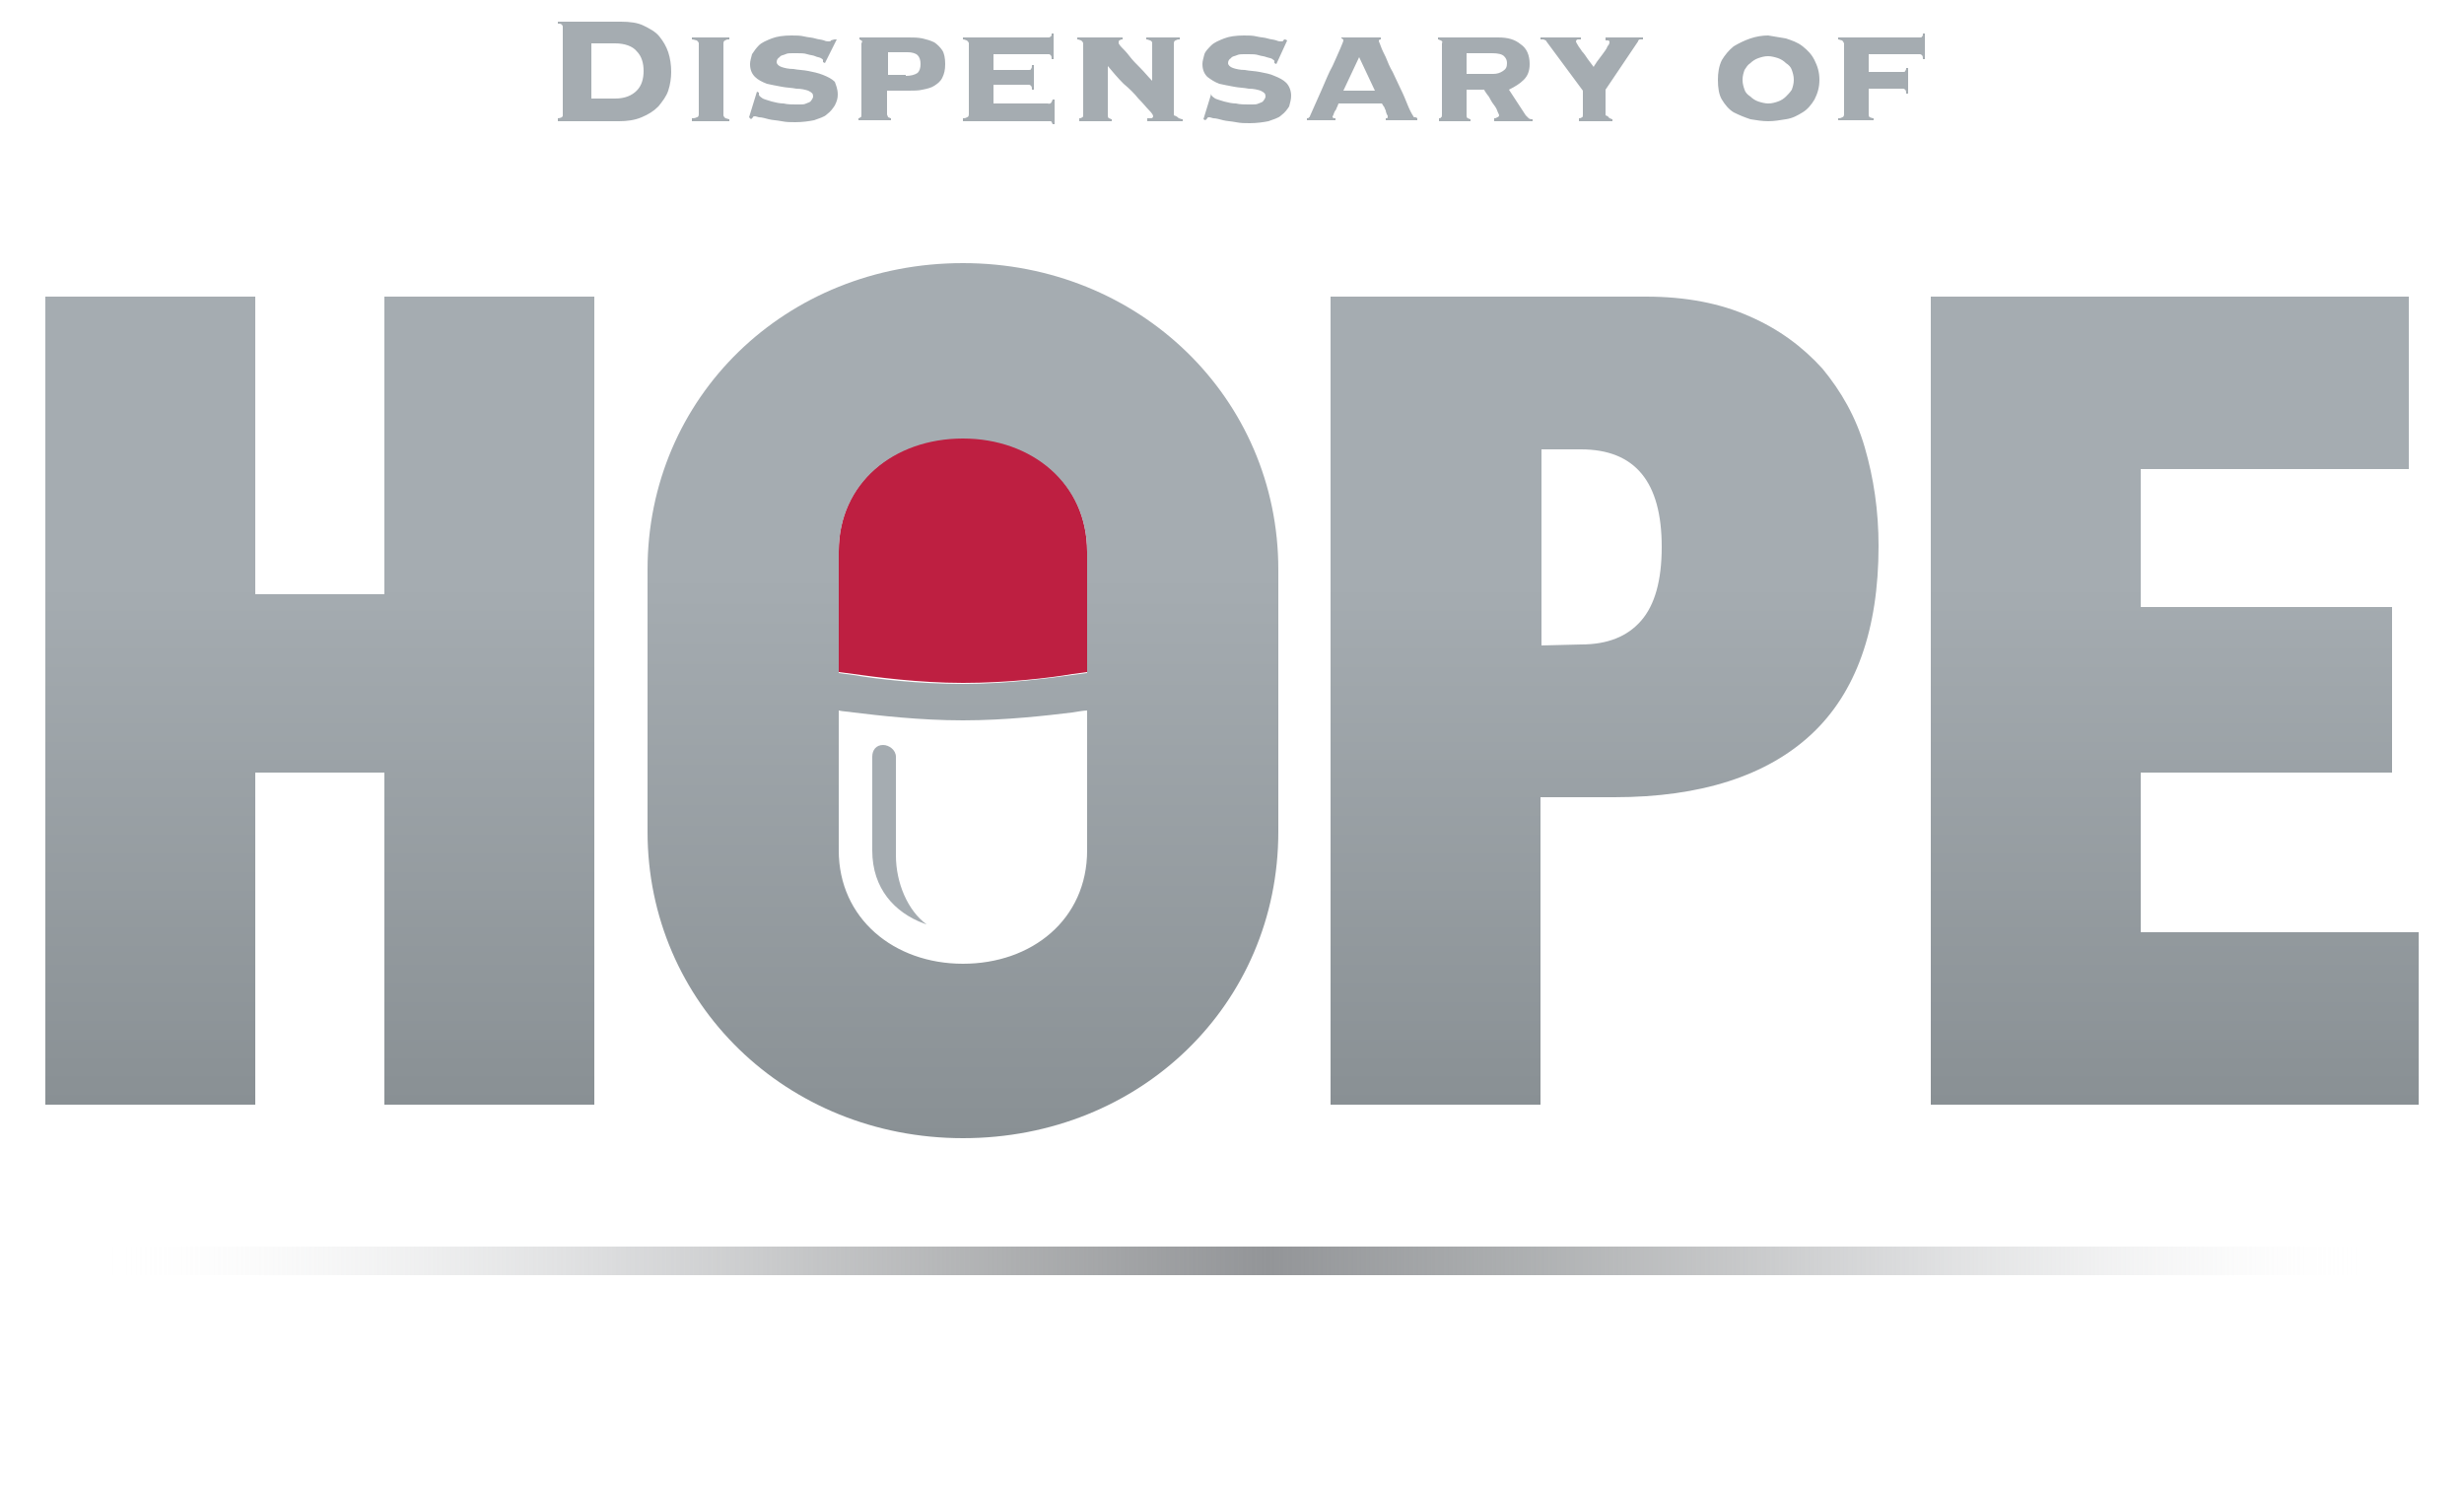 <svg version="1.1" id="logo-tag" xmlns="http://www.w3.org/2000/svg" viewBox="0 0 250 151">
<style type="text/css">#logo-tag .st0{fill:url(#E_2_);}#logo-tag .st1{fill:url(#P_2_);}#logo-tag .st2{fill:#FFFFFF;}#logo-tag .st3{fill:#BE1F41;}#logo-tag .st4{fill:url(#SVGID_1_);}#logo-tag .st5{fill:#A5ACB1;}#logo-tag .st6{fill:url(#H_2_);}#logo-tag .st7{fill:url(#SVGID_2_);}</style>
<g>
    <linearGradient id="E_2_" gradientUnits="userSpaceOnUse" x1="220.65" y1="19.915" x2="220.65" y2="101.915" gradientTransform="matrix(1 0 0 -1 0 132)">
    <stop offset="0" style="stop-color:#899094"></stop>
    <stop offset="0.645" style="stop-color:#A5ACB1"></stop>
  </linearGradient>
  <path id="E_1_" class="st0" d="M244.4,30.1v17.5h-27.2v14h25.5v16.8h-25.5v16.2h28.2v17.5h-49.5v-82L244.4,30.1z"></path>
    <linearGradient id="P_2_" gradientUnits="userSpaceOnUse" x1="162.8" y1="19.915" x2="162.8" y2="101.915" gradientTransform="matrix(1 0 0 -1 0 132)">
    <stop offset="0" style="stop-color:#899094"></stop>
    <stop offset="0.645" style="stop-color:#A5ACB1"></stop>
  </linearGradient>
  <path id="P_1_" class="st1" d="M167,30.1c4.1,0,7.6,0.7,10.5,2c3,1.3,5.4,3.1,7.4,5.3c1.9,2.3,3.4,4.9,4.3,8
    c0.9,3.1,1.4,6.4,1.4,10c0,8.5-2.3,14.9-6.8,19.1s-11.2,6.4-20,6.4h-7.5v31.2H135v-82C135,30.1,167,30.1,167,30.1z M160.4,65.4
    c2.7,0,4.7-0.8,6.1-2.4c1.4-1.6,2.1-4.1,2.1-7.5c0-6.6-2.7-9.9-8.2-9.9h-4v19.9L160.4,65.4L160.4,65.4z"></path>
  <g id="O_1_">
    <path class="st2" d="M97.7,73.2c-4.4,0-8.6-0.5-11.1-0.8c-0.6-0.1-1.2-0.2-1.5-0.2v14.1c0,7,5.6,11.5,12.6,11.5
      s12.6-4.6,12.6-11.5V72.1c-0.4,0.1-0.9,0.1-1.5,0.2C106.3,72.7,102.1,73.2,97.7,73.2z"></path>
    <path class="st3" d="M97.7,44.4c-7,0-12.6,4.6-12.6,11.5v12.3c0.1,0,0.7,0.1,1.5,0.2c2.2,0.3,6.6,0.9,11.1,0.9s8.8-0.5,11.1-0.9
      c0.9-0.1,1.4-0.2,1.5-0.2V56C110.3,49,104.7,44.4,97.7,44.4z"></path>
      <linearGradient id="SVGID_1_" gradientUnits="userSpaceOnUse" x1="97.7" y1="16.515" x2="97.7" y2="105.315" gradientTransform="matrix(1 0 0 -1 0 132)">
      <stop offset="0" style="stop-color:#899094"></stop>
      <stop offset="0.645" style="stop-color:#A5ACB1"></stop>
    </linearGradient>
    <path class="st4" d="M97.7,26.7c-18,0-32,13.6-32,31.1v26.6c0,17.4,14.1,31.1,32,31.1c18,0,32-13.6,32-31.1V57.8
      C129.7,40.4,115.6,26.7,97.7,26.7z M85.1,56c0-7,5.6-11.5,12.6-11.5s12.6,4.6,12.6,11.5v12.3c-0.1,0-0.7,0.1-1.5,0.2
      c-2.2,0.3-6.6,0.9-11.1,0.9s-8.8-0.5-11.1-0.9c-0.9-0.1-1.4-0.2-1.5-0.2V56z M110.3,86.3c0,7-5.6,11.5-12.6,11.5
      s-12.6-4.6-12.6-11.5V72.1c0.4,0.1,0.9,0.1,1.5,0.2c2.5,0.3,6.7,0.8,11.1,0.8s8.6-0.5,11.1-0.8c0.6-0.1,1.2-0.2,1.5-0.2
      C110.3,72.1,110.3,86.3,110.3,86.3z"></path>
    <path class="st5" d="M90.9,86.8v-10c0-0.7-0.7-1.2-1.3-1.2c-0.7,0-1.1,0.5-1.1,1.2v9.5c0,3.9,2.3,6.3,5.2,7.4
      c0.1,0,0.2,0.1,0.3,0.1C92.1,92.4,90.9,89.6,90.9,86.8z"></path>
  </g>
    <linearGradient id="H_2_" gradientUnits="userSpaceOnUse" x1="32.45" y1="19.915" x2="32.45" y2="101.915" gradientTransform="matrix(1 0 0 -1 0 132)">
    <stop offset="0" style="stop-color:#899094"></stop>
    <stop offset="0.645" style="stop-color:#A5ACB1"></stop>
  </linearGradient>
  <path id="H_1_" class="st6" d="M25.9,30.1v30.2H39V30.1h21.3v82H39V78.4H25.9v33.7H4.6v-82L25.9,30.1z"></path>
  <path class="st5" d="M57,2.5c-0.1-0.1-0.2-0.1-0.4-0.1V2.2H63c0.9,0,1.7,0.1,2.3,0.4c0.6,0.3,1.2,0.6,1.6,1.1s0.7,1,0.9,1.6
    c0.2,0.6,0.3,1.3,0.3,2c0,0.6-0.1,1.3-0.3,1.9c-0.2,0.6-0.6,1.1-1,1.6c-0.5,0.5-1,0.8-1.7,1.1s-1.5,0.4-2.3,0.4h-6.2V12
    c0.2,0,0.4-0.1,0.4-0.1c0.1-0.1,0.1-0.1,0.1-0.2v-9C57.1,2.7,57.1,2.6,57,2.5z M62.4,10c1,0,1.7-0.3,2.2-0.8s0.7-1.2,0.7-2
    s-0.2-1.5-0.7-2c-0.4-0.5-1.2-0.8-2.2-0.8H60V10H62.4z M74,4c-0.2,0-0.3,0-0.4,0.1c-0.1,0-0.2,0.1-0.2,0.3v7.3
    c0,0.1,0.1,0.2,0.2,0.3c0.1,0,0.3,0.1,0.4,0.1v0.2h-3.8V12c0.2,0,0.3,0,0.5-0.1c0.1,0,0.2-0.1,0.2-0.3V4.4c0-0.1-0.1-0.2-0.2-0.3
    c-0.1,0-0.3-0.1-0.5-0.1V3.8H74V4z M77,9.4v0.2c0,0.1,0.1,0.2,0.4,0.4c0.2,0.1,0.6,0.2,0.9,0.3c0.4,0.1,0.8,0.2,1.2,0.2
    c0.4,0.1,0.9,0.1,1.2,0.1h0.5c0.2,0,0.4,0,0.6-0.1s0.4-0.1,0.5-0.3c0.1-0.1,0.2-0.3,0.2-0.4c0-0.3-0.1-0.4-0.5-0.6
    C81.7,9.1,81.3,9,80.8,9c-0.5-0.1-1-0.1-1.5-0.2c-0.5-0.1-1.1-0.2-1.5-0.3c-0.5-0.2-0.9-0.4-1.2-0.7c-0.3-0.3-0.5-0.7-0.5-1.3
    c0-0.3,0.1-0.6,0.2-1c0.2-0.3,0.4-0.6,0.7-0.9c0.3-0.3,0.8-0.5,1.3-0.7c0.5-0.2,1.2-0.3,2-0.3c0.5,0,0.9,0,1.3,0.1s0.8,0.1,1.1,0.2
    C83,4,83.3,4,83.6,4.1c0.2,0.1,0.4,0.1,0.5,0.1s0.2,0,0.2-0.1C84.6,4,84.7,4,84.7,4h0.2l-1.2,2.4l-0.2-0.1V6.1
    c0-0.1-0.1-0.1-0.2-0.2c-0.2-0.1-0.4-0.1-0.6-0.2s-0.5-0.1-0.8-0.2s-0.6-0.1-1-0.1h-0.5c-0.3,0-0.5,0-0.7,0.1s-0.5,0.1-0.6,0.3
    c-0.2,0.1-0.3,0.3-0.3,0.5s0.2,0.4,0.5,0.5S80,7,80.5,7c0.5,0.1,1,0.1,1.5,0.2s1,0.2,1.5,0.4s0.9,0.4,1.2,0.7C84.8,8.6,85,9,85,9.6
    c0,0.4-0.1,0.7-0.3,1.1c-0.2,0.3-0.4,0.6-0.8,0.9c-0.3,0.3-0.8,0.4-1.3,0.6c-0.5,0.1-1.2,0.2-1.9,0.2c-0.5,0-0.9,0-1.4-0.1
    s-0.9-0.1-1.3-0.2s-0.7-0.2-1-0.2c-0.3-0.1-0.4-0.1-0.4-0.1c-0.1,0-0.2,0-0.2,0.1l-0.2,0.2L76,11.9l0.8-2.6C76.8,9.3,77,9.4,77,9.4
    z M87.4,4.1c-0.1,0-0.1-0.1-0.2-0.1V3.8h5c0.5,0,0.9,0,1.4,0.1C94,4,94.4,4.1,94.8,4.3c0.3,0.2,0.6,0.5,0.8,0.8
    c0.2,0.3,0.3,0.8,0.3,1.4s-0.1,1-0.3,1.4c-0.2,0.4-0.5,0.6-0.8,0.8S94.1,9,93.6,9.1c-0.4,0.1-0.9,0.1-1.4,0.1H90v2.4
    c0,0.1,0.1,0.2,0.1,0.3c0.1,0,0.2,0.1,0.3,0.1v0.2h-3.3V12c0,0,0.1,0,0.2-0.1c0.1,0,0.1-0.1,0.1-0.3V4.4
    C87.5,4.2,87.5,4.2,87.4,4.1z M91.9,7.7c0.5,0,0.9-0.1,1.2-0.3c0.2-0.2,0.3-0.5,0.3-0.9s-0.1-0.7-0.3-0.9c-0.2-0.2-0.6-0.3-1-0.3
    h-2v2.3h1.8V7.7z M106.8,10.1h0.2v2.5h-0.2c-0.1-0.2-0.1-0.3-0.2-0.3h-8.9V12c0.1,0,0.3,0,0.4-0.1c0.1,0,0.2-0.1,0.2-0.3V4.4
    c0-0.1-0.1-0.2-0.2-0.3C98,4.1,97.9,4,97.7,4V3.8h8.7c0.1,0,0.1,0,0.2-0.1c0.1,0,0.1-0.2,0.1-0.3h0.2V6h-0.2c0-0.2,0-0.3-0.1-0.4
    s-0.1-0.1-0.2-0.1h-5.6v1.6h3.6c0.1,0,0.2,0,0.2-0.1c0.1-0.1,0.1-0.2,0.1-0.4h0.2v2.5h-0.2c0-0.2,0-0.3-0.1-0.4
    c-0.1-0.1-0.2-0.1-0.2-0.1h-3.6v1.9h5.5C106.6,10.6,106.7,10.4,106.8,10.1z M119.6,12c0.1,0,0.2,0.1,0.4,0.1v0.2h-3.6V12h0.4
    c0.1,0,0.2-0.1,0.2-0.2s-0.1-0.3-0.4-0.6s-0.6-0.7-1.1-1.2c-0.4-0.5-0.9-1-1.5-1.5c-0.6-0.6-1.1-1.2-1.6-1.8v5c0,0.1,0,0.2,0.1,0.3
    c0.1,0,0.2,0.1,0.3,0.1v0.2h-3.3V12c0.1,0,0.2,0,0.3-0.1c0.1,0,0.1-0.1,0.1-0.3V4.4c0-0.1-0.1-0.2-0.2-0.3c-0.1,0-0.2-0.1-0.4-0.1
    V3.8h4.6V4c-0.1,0-0.2,0-0.3,0.1c-0.1,0-0.1,0.1-0.1,0.3c0,0,0.1,0.2,0.3,0.4c0.2,0.2,0.5,0.5,0.8,0.9c0.3,0.4,0.7,0.8,1.1,1.2
    c0.4,0.4,0.8,0.9,1.2,1.3V4.4c0-0.1,0-0.2-0.2-0.3c-0.1,0-0.2-0.1-0.4-0.1V3.8h3.4V4c-0.1,0-0.3,0-0.4,0.1c-0.1,0-0.2,0.1-0.2,0.3
    v7.3C119.4,11.8,119.5,11.9,119.6,12z M122.9,9.4v0.2c0,0.1,0.1,0.2,0.4,0.4c0.2,0.1,0.6,0.2,0.9,0.3c0.4,0.1,0.8,0.2,1.2,0.2
    c0.4,0.1,0.9,0.1,1.2,0.1h0.5c0.2,0,0.4,0,0.6-0.1s0.4-0.1,0.5-0.3c0.1-0.1,0.2-0.3,0.2-0.4c0-0.3-0.1-0.4-0.5-0.6
    c-0.3-0.1-0.7-0.2-1.2-0.2c-0.5-0.1-1-0.1-1.5-0.2c-0.5-0.1-1.1-0.2-1.5-0.3c-0.5-0.2-0.8-0.4-1.2-0.7c-0.3-0.3-0.5-0.7-0.5-1.3
    c0-0.3,0.1-0.6,0.2-1c0.1-0.3,0.4-0.6,0.7-0.9c0.3-0.3,0.8-0.5,1.3-0.7c0.5-0.2,1.2-0.3,2-0.3c0.5,0,0.9,0,1.3,0.1s0.8,0.1,1.1,0.2
    c0.3,0.1,0.6,0.1,0.9,0.2c0.2,0.1,0.4,0.1,0.5,0.1s0.2,0,0.2-0.1c0.1-0.1,0.1-0.1,0.2-0.1l0.2,0.1l-1.1,2.4l-0.2-0.1V6.2
    c0-0.1-0.1-0.1-0.2-0.2s-0.3-0.1-0.6-0.2c-0.2-0.1-0.5-0.1-0.8-0.2s-0.6-0.1-1-0.1h-0.5c-0.2,0-0.5,0-0.7,0.1s-0.5,0.1-0.6,0.3
    c-0.2,0.1-0.3,0.3-0.3,0.5s0.2,0.4,0.5,0.5s0.7,0.2,1.2,0.2c0.5,0.1,1,0.1,1.5,0.2c0.5,0.1,1.1,0.2,1.5,0.4
    c0.5,0.2,0.9,0.4,1.2,0.7c0.3,0.3,0.5,0.8,0.5,1.3c0,0.4-0.1,0.7-0.2,1.1c-0.2,0.3-0.4,0.6-0.8,0.9c-0.3,0.3-0.8,0.4-1.3,0.6
    c-0.5,0.1-1.2,0.2-1.9,0.2c-0.5,0-0.9,0-1.4-0.1s-0.9-0.1-1.3-0.2s-0.7-0.2-1-0.2c-0.3-0.1-0.4-0.1-0.4-0.1c-0.1,0-0.2,0-0.2,0.1
    l-0.2,0.2l-0.2-0.1l0.8-2.6L122.9,9.4L122.9,9.4z M140.5,12h0.2c0.1,0,0.1-0.1,0.1-0.2c0,0,0-0.1-0.1-0.2c0-0.1-0.1-0.2-0.1-0.4
    c-0.1-0.1-0.1-0.3-0.2-0.4c-0.1-0.1-0.1-0.2-0.2-0.3h-4.4c0,0.1-0.1,0.2-0.1,0.3c-0.1,0.1-0.1,0.3-0.2,0.4
    c-0.1,0.1-0.1,0.2-0.2,0.4c0,0.1-0.1,0.2-0.1,0.2c0,0.1,0,0.1,0.1,0.2h0.2v0.2h-2.9V12c0.1,0,0.2,0,0.2-0.1c0.1,0,0.1-0.1,0.1-0.1
    l1.2-2.7c0.4-0.9,0.7-1.7,1.1-2.4c0.3-0.7,0.6-1.3,0.8-1.8s0.3-0.7,0.3-0.8c0-0.1-0.1-0.2-0.2-0.2V3.8h4V4c-0.2,0-0.2,0.1-0.2,0.2
    c0,0,0.1,0.2,0.2,0.5c0.1,0.3,0.3,0.7,0.5,1.1c0.2,0.5,0.4,1,0.7,1.5c0.3,0.6,0.5,1.1,0.8,1.7c0.3,0.6,0.5,1.1,0.7,1.6
    s0.4,0.9,0.6,1.2c0,0.1,0.1,0.1,0.2,0.1s0.2,0.1,0.2,0.1v0.2h-3.2V12H140.5z M137.9,5.8l-1.6,3.4h3.2L137.9,5.8L137.9,5.8z
     M146.2,4.1c-0.1,0-0.2-0.1-0.3-0.1V3.8h6.1c1,0,1.7,0.2,2.3,0.7c0.6,0.4,0.9,1.1,0.9,2c0,0.7-0.2,1.2-0.6,1.6
    c-0.4,0.4-0.9,0.7-1.5,1l1.7,2.6l0.3,0.3c0.1,0.1,0.3,0.1,0.4,0.1v0.2h-3.9V12c0.1,0,0.2,0,0.3-0.1c0.1,0,0.2-0.1,0.2-0.2
    s-0.1-0.2-0.2-0.5s-0.3-0.5-0.5-0.8s-0.3-0.6-0.5-0.8c-0.2-0.3-0.3-0.4-0.3-0.5h-1.8v2.6c0,0.1,0,0.2,0.1,0.3
    c0.1,0,0.2,0.1,0.3,0.1v0.2H146V12c0.1,0,0.2,0,0.2-0.1c0.1,0,0.1-0.1,0.1-0.3V4.4C146.4,4.2,146.3,4.2,146.2,4.1L146.2,4.1z
     M151.5,7.5c0.4,0,0.7-0.1,1-0.3c0.3-0.2,0.4-0.4,0.4-0.8c0-0.3-0.1-0.5-0.3-0.7s-0.6-0.3-1.2-0.3h-2.6v2.1L151.5,7.5L151.5,7.5z
     M163.3,12c0.1,0,0.2,0.1,0.3,0.1v0.2h-3.4V12c0.1,0,0.2,0,0.3-0.1c0.1,0,0.1-0.1,0.1-0.3V9.2l-3.7-5c0-0.1-0.1-0.1-0.3-0.2h-0.3
    V3.8h4.1V4h-0.3c-0.1,0-0.2,0.1-0.2,0.2c0,0.1,0.1,0.2,0.2,0.4c0.1,0.2,0.3,0.4,0.4,0.6c0.2,0.2,0.4,0.5,0.6,0.8
    c0.2,0.3,0.4,0.5,0.6,0.8c0-0.1,0.2-0.3,0.3-0.5c0.2-0.3,0.4-0.5,0.6-0.8c0.2-0.3,0.4-0.5,0.5-0.8c0.2-0.2,0.2-0.4,0.2-0.4
    c0-0.1,0-0.2-0.2-0.2h-0.2V3.8h3.8V4h-0.3c-0.1,0-0.2,0.1-0.2,0.2l-3.3,4.9v2.6C163.2,11.8,163.2,11.9,163.3,12L163.3,12z
     M181.2,3.9c0.6,0.2,1.2,0.4,1.7,0.8c0.5,0.4,0.9,0.8,1.2,1.4s0.5,1.2,0.5,2s-0.2,1.4-0.5,2c-0.3,0.5-0.7,1-1.2,1.3s-1,0.6-1.7,0.7
    c-0.6,0.1-1.2,0.2-1.8,0.2s-1.2-0.1-1.8-0.2c-0.6-0.2-1.1-0.4-1.7-0.7c-0.5-0.3-0.9-0.8-1.2-1.3s-0.4-1.2-0.4-2
    c0-0.7,0.1-1.4,0.4-2c0.3-0.5,0.7-1,1.2-1.4c0.5-0.3,1.1-0.6,1.7-0.8c0.6-0.2,1.2-0.3,1.8-0.3C179.4,3.6,181.2,3.9,181.2,3.9z
     M178.4,5.9c-0.3,0.1-0.6,0.3-0.8,0.5c-0.3,0.2-0.4,0.4-0.6,0.7c-0.1,0.3-0.2,0.6-0.2,1c0,0.4,0.1,0.7,0.2,1
    c0.1,0.3,0.3,0.5,0.6,0.7c0.2,0.2,0.5,0.4,0.8,0.5s0.7,0.2,1,0.2c0.4,0,0.7-0.1,1-0.2c0.3-0.1,0.6-0.3,0.8-0.5s0.4-0.4,0.6-0.7
    c0.1-0.3,0.2-0.6,0.2-1c0-0.4-0.1-0.7-0.2-1c-0.1-0.3-0.3-0.5-0.6-0.7c-0.2-0.2-0.5-0.4-0.8-0.5s-0.7-0.2-1-0.2
    C179,5.7,178.7,5.8,178.4,5.9z M186.9,4.1c-0.1,0-0.3-0.1-0.4-0.1V3.8h8.3c0.1,0,0.2,0,0.2-0.1c0.1,0,0.1-0.2,0.1-0.3h0.2V6h-0.2
    c0-0.2,0-0.3-0.1-0.4s-0.2-0.1-0.2-0.1h-5.2v1.8h3.5c0.1,0,0.2,0,0.2-0.1c0.1-0.1,0.1-0.2,0.1-0.3h0.2v2.6h-0.2
    c0-0.2,0-0.3-0.1-0.4C193.2,9,193.1,9,193.1,9h-3.5v2.6c0,0.1,0,0.2,0.1,0.3c0.1,0,0.2,0.1,0.4,0.1v0.2h-3.6V12
    c0.1,0,0.3,0,0.4-0.1c0.1,0,0.2-0.1,0.2-0.3V4.4C187,4.2,187,4.2,186.9,4.1z"></path>
    <linearGradient id="SVGID_2_" gradientUnits="userSpaceOnUse" x1="10.3" y1="4.065" x2="241" y2="4.065" gradientTransform="matrix(1 0 0 -1 0 132)">
    <stop offset="0" style="stop-color:#FFFFFF;stop-opacity:0"></stop>
    <stop offset="5.000000e-03" style="stop-color:#FBFBFB;stop-opacity:1.000000e-02"></stop>
    <stop offset="7.800000e-02" style="stop-color:#DADBDC;stop-opacity:0.152"></stop>
    <stop offset="0.154" style="stop-color:#BFC1C3;stop-opacity:0.301"></stop>
    <stop offset="0.233" style="stop-color:#ABADB0;stop-opacity:0.454"></stop>
    <stop offset="0.316" style="stop-color:#9EA0A2;stop-opacity:0.616"></stop>
    <stop offset="0.406" style="stop-color:#96989A;stop-opacity:0.79"></stop>
    <stop offset="0.513" style="stop-color:#939598"></stop>
    <stop offset="0.631" style="stop-color:#95989A;stop-opacity:0.758"></stop>
    <stop offset="0.715" style="stop-color:#9D9FA1;stop-opacity:0.586"></stop>
    <stop offset="0.789" style="stop-color:#A9ABAE;stop-opacity:0.434"></stop>
    <stop offset="0.856" style="stop-color:#BBBDBF;stop-opacity:0.296"></stop>
    <stop offset="0.919" style="stop-color:#D3D4D6;stop-opacity:0.166"></stop>
    <stop offset="0.979" style="stop-color:#F0F0F1;stop-opacity:4.400000e-02"></stop>
    <stop offset="1" style="stop-color:#FFFFFF;stop-opacity:0"></stop>
  </linearGradient>
  <path class="st7" d="M10.3,126.5H241v2.9H10.3V126.5z"></path>
  <g>
    <path class="st2" d="M22,142.9c0.6,0,1,0.2,1.2,0.2l0.3,0.1l0.3-1.1l-0.2-0.1c-0.2-0.1-0.7-0.3-1.6-0.3c-2.1,0-3.6,1.5-3.6,3.6
      c0,2.1,1.3,3.5,3.4,3.5c0.8,0,1.5-0.2,1.8-0.3l0.2-0.1l-0.3-1.1l-0.3,0.1c-0.3,0.1-0.8,0.2-1.2,0.2c-1.4,0-2.2-0.9-2.2-2.3
      C19.8,143.8,20.6,142.9,22,142.9z"></path>
    <path class="st2" d="M29,141.8c-1.9,0-3.2,1.5-3.2,3.6c0,2,1.3,3.5,3.1,3.5c1.6,0,3.2-1.1,3.2-3.6C32.1,143.1,30.9,141.8,29,141.8
      z M29,147.7c-1.2,0-1.8-1.2-1.8-2.3c0-1.2,0.6-2.4,1.8-2.4c1.2,0,1.8,1.2,1.8,2.4C30.8,146.5,30.2,147.7,29,147.7z"></path>
    <path class="st2" d="M38.8,144.8c0,0.5,0,1,0,1.5c-0.2-0.4-0.4-0.7-0.7-1.1l-2.1-3.3h-1.3v6.9h1.2v-3c0-0.6,0-1.1,0-1.6
      c0.2,0.4,0.5,0.8,0.7,1.2l2.1,3.3h1.2v-6.9h-1.3V144.8z"></path>
    <path class="st2" d="M47.1,144.8c0,0.5,0,1,0,1.5c-0.2-0.4-0.4-0.7-0.7-1.1l-2.1-3.3h-1.3v6.9h1.2v-3c0-0.6,0-1.1,0-1.6
      c0.2,0.4,0.5,0.8,0.7,1.2l2.1,3.3h1.2v-6.9h-1.3V144.8z"></path>
    <polygon class="st2" points="52.7,145.7 55.2,145.7 55.2,144.6 52.7,144.6 52.7,143 55.4,143 55.4,141.9 51.4,141.9 51.4,148.7 
      55.5,148.7 55.5,147.5 52.7,147.5    "></polygon>
    <path class="st2" d="M61.4,142.9c0.6,0,1,0.2,1.2,0.2l0.3,0.1l0.3-1.1l-0.2-0.1c-0.2-0.1-0.7-0.3-1.6-0.3c-2.1,0-3.6,1.5-3.6,3.6
      c0,2.1,1.3,3.5,3.4,3.5c0.8,0,1.5-0.2,1.8-0.3l0.2-0.1l-0.3-1.1l-0.3,0.1c-0.3,0.1-0.8,0.2-1.2,0.2c-1.4,0-2.2-0.9-2.2-2.3
      C59.2,143.8,60,142.9,61.4,142.9z"></path>
    <polygon class="st2" points="65.3,143 67.2,143 67.2,148.7 68.5,148.7 68.5,143 70.5,143 70.5,141.9 65.3,141.9    "></polygon>
    <rect x="72.8" y="141.9" class="st2" width="1.3" height="6.9"></rect>
    <path class="st2" d="M81.2,144.8c0,0.5,0,1,0,1.5c-0.2-0.4-0.4-0.7-0.7-1.1l-2.1-3.3h-1.3v6.9h1.2v-3c0-0.6,0-1.1,0-1.6
      c0.2,0.4,0.5,0.8,0.7,1.2l2.1,3.3h1.2v-6.9h-1.3V144.8z"></path>
    <path class="st2" d="M88.2,146h1.3v1.5c-0.1,0-0.4,0.1-0.9,0.1c-1.4,0-2.2-0.9-2.2-2.3c0-1.4,0.9-2.3,2.3-2.3c0.7,0,1,0.1,1.3,0.3
      l0.2,0.1l0.3-1.1l-0.2-0.1c-0.3-0.2-0.9-0.3-1.7-0.3c-2.2,0-3.7,1.4-3.7,3.5c0,1,0.4,2,1,2.5c0.6,0.6,1.5,0.9,2.5,0.9
      c0.8,0,1.6-0.2,2-0.4l0.2-0.1v-3.5h-2.6V146z"></path>
    <path class="st2" d="M99.5,141.9l-2.3,6.9h1.4l0.7-2h1.9l0.7,2h1.4l-2.3-6.9H99.5z M100.8,145.6h-1.3l0.5-1.5
      c0-0.1,0.1-0.2,0.1-0.3c0,0.1,0.1,0.2,0.1,0.4L100.8,145.6z"></path>
    <path class="st2" d="M109.2,145c0.5-0.3,0.8-0.8,0.8-1.4c0-0.6-0.2-1-0.6-1.3c-0.4-0.4-1-0.5-1.9-0.5c-0.6,0-1.2,0.1-1.6,0.1
      l-0.2,0v6.7l0.2,0c0.2,0,0.7,0.1,1.3,0.1c1.1,0,1.9-0.2,2.4-0.7c0.4-0.4,0.6-0.9,0.6-1.4C110.2,145.8,109.7,145.3,109.2,145z
       M107.5,144.6H107v-1.6c0.1,0,0.3,0,0.5,0c1.2,0,1.2,0.6,1.2,0.8C108.6,144.2,108.2,144.6,107.5,144.6z M107.4,147.6
      c-0.2,0-0.3,0-0.5,0v-2h0.4c0.4,0,1.4,0.1,1.4,1C108.8,147.5,108,147.6,107.4,147.6z"></path>
    <path class="st2" d="M116.7,145.9c0,1.2-0.4,1.8-1.3,1.8c-0.8,0-1.2-0.6-1.2-1.8v-4h-1.3v4c0,2.6,1.6,3,2.5,3c1.7,0,2.7-1.1,2.7-3
      v-4h-1.3V145.9z"></path>
    <path class="st2" d="M125.1,144.8c0,0.5,0,1,0,1.5c-0.2-0.4-0.4-0.7-0.7-1.1l-2.1-3.3h-1.3v6.9h1.2v-3c0-0.6,0-1.1,0-1.6
      c0.2,0.4,0.5,0.8,0.7,1.2l2.1,3.3h1.2v-6.9h-1.3V144.8z"></path>
    <path class="st2" d="M131.4,141.8c-0.6,0-1.2,0-1.8,0.1l-0.2,0v6.7l0.2,0c0.4,0.1,1,0.1,1.5,0.1c1.3,0,2.3-0.3,3-1
      c0.6-0.6,1-1.6,1-2.6c0-1-0.3-1.9-1-2.5C133.5,142.1,132.6,141.8,131.4,141.8z M131.3,147.6c-0.2,0-0.4,0-0.6,0V143
      c0.2,0,0.4,0,0.7,0c0.8,0,1.4,0.2,1.8,0.6c0.4,0.4,0.6,0.9,0.6,1.6C133.8,146.8,132.9,147.6,131.3,147.6z"></path>
    <path class="st2" d="M139.4,141.9l-2.3,6.9h1.4l0.7-2h1.9l0.7,2h1.4l-2.3-6.9H139.4z M140.7,145.6h-1.3l0.5-1.5
      c0-0.1,0.1-0.2,0.1-0.3c0,0.1,0.1,0.2,0.1,0.4L140.7,145.6z"></path>
    <path class="st2" d="M149.6,144.8c0,0.5,0,1,0,1.5c-0.2-0.4-0.4-0.7-0.7-1.1l-2.1-3.3h-1.3v6.9h1.2v-3c0-0.6,0-1.1,0-1.6
      c0.2,0.4,0.5,0.8,0.7,1.2l2.1,3.3h1.2v-6.9h-1.2V144.8z"></path>
    <path class="st2" d="M157.1,142.9c0.6,0,1,0.2,1.2,0.2l0.3,0.1l0.3-1.1l-0.2-0.1c-0.2-0.1-0.7-0.3-1.6-0.3c-2.1,0-3.6,1.5-3.6,3.6
      c0,2.1,1.3,3.5,3.4,3.5c0.8,0,1.5-0.2,1.8-0.3l0.2-0.1l-0.3-1.1l-0.3,0.1c-0.3,0.1-0.8,0.2-1.2,0.2c-1.4,0-2.2-0.9-2.2-2.3
      C154.8,143.8,155.7,142.9,157.1,142.9z"></path>
    <polygon class="st2" points="162.7,145.7 165.2,145.7 165.2,144.6 162.7,144.6 162.7,143 165.4,143 165.4,141.9 161.4,141.9 
      161.4,148.7 165.5,148.7 165.5,147.5 162.7,147.5     "></polygon>
    <path class="st2" d="M177.4,145.4c-0.1,0.3-0.2,0.7-0.2,1c-0.1-0.4-0.2-0.7-0.2-1.1l-0.8-3.4h-1.2l-0.9,3.4
      c-0.1,0.4-0.2,0.8-0.3,1.1c-0.1-0.4-0.2-0.8-0.3-1.1l-0.8-3.4h-1.4l1.7,6.9h1.2l1-3.5c0.1-0.3,0.2-0.7,0.3-0.9
      c0.1,0.3,0.1,0.6,0.2,0.9l0.8,3.5h1.2l1.9-6.9h-1.3L177.4,145.4z"></path>
    <rect x="182" y="141.9" class="st2" width="1.3" height="6.9"></rect>
    <polygon class="st2" points="185.6,143 187.6,143 187.6,148.7 188.9,148.7 188.9,143 190.8,143 190.8,141.9 185.6,141.9    "></polygon>
    <polygon class="st2" points="197.1,144.5 194.5,144.5 194.5,141.9 193.2,141.9 193.2,148.7 194.5,148.7 194.5,145.7 197.1,145.7 
      197.1,148.7 198.4,148.7 198.4,141.9 197.1,141.9     "></polygon>
    <path class="st2" d="M209.5,144.8c0,0.5,0,1,0,1.5c-0.2-0.4-0.4-0.7-0.7-1.1l-2.1-3.3h-1.3v6.9h1.2v-3c0-0.6,0-1.1,0-1.6
      c0.2,0.4,0.5,0.8,0.7,1.2l2.1,3.3h1.2v-6.9h-1.2V144.8z"></path>
    <polygon class="st2" points="215.1,145.7 217.6,145.7 217.6,144.6 215.1,144.6 215.1,143 217.7,143 217.7,141.9 213.8,141.9 
      213.8,148.7 217.9,148.7 217.9,147.5 215.1,147.5     "></polygon>
    <polygon class="st2" points="221.9,145.7 224.3,145.7 224.3,144.6 221.9,144.6 221.9,143 224.5,143 224.5,141.9 220.6,141.9 
      220.6,148.7 224.6,148.7 224.6,147.5 221.9,147.5     "></polygon>
    <path class="st2" d="M232.1,142.7c-0.6-0.6-1.5-0.9-2.7-0.9c-0.6,0-1.2,0-1.8,0.1l-0.2,0v6.7l0.2,0c0.4,0.1,1,0.1,1.5,0.1
      c1.3,0,2.3-0.3,3-1c0.6-0.6,1-1.6,1-2.6C233,144.1,232.7,143.3,232.1,142.7z M229.2,147.6c-0.2,0-0.4,0-0.6,0V143
      c0.2,0,0.4,0,0.7,0c0.8,0,1.4,0.2,1.8,0.6c0.4,0.4,0.6,0.9,0.6,1.6C231.7,146.8,230.8,147.6,229.2,147.6z"></path>
  </g>
</g>
</svg>
